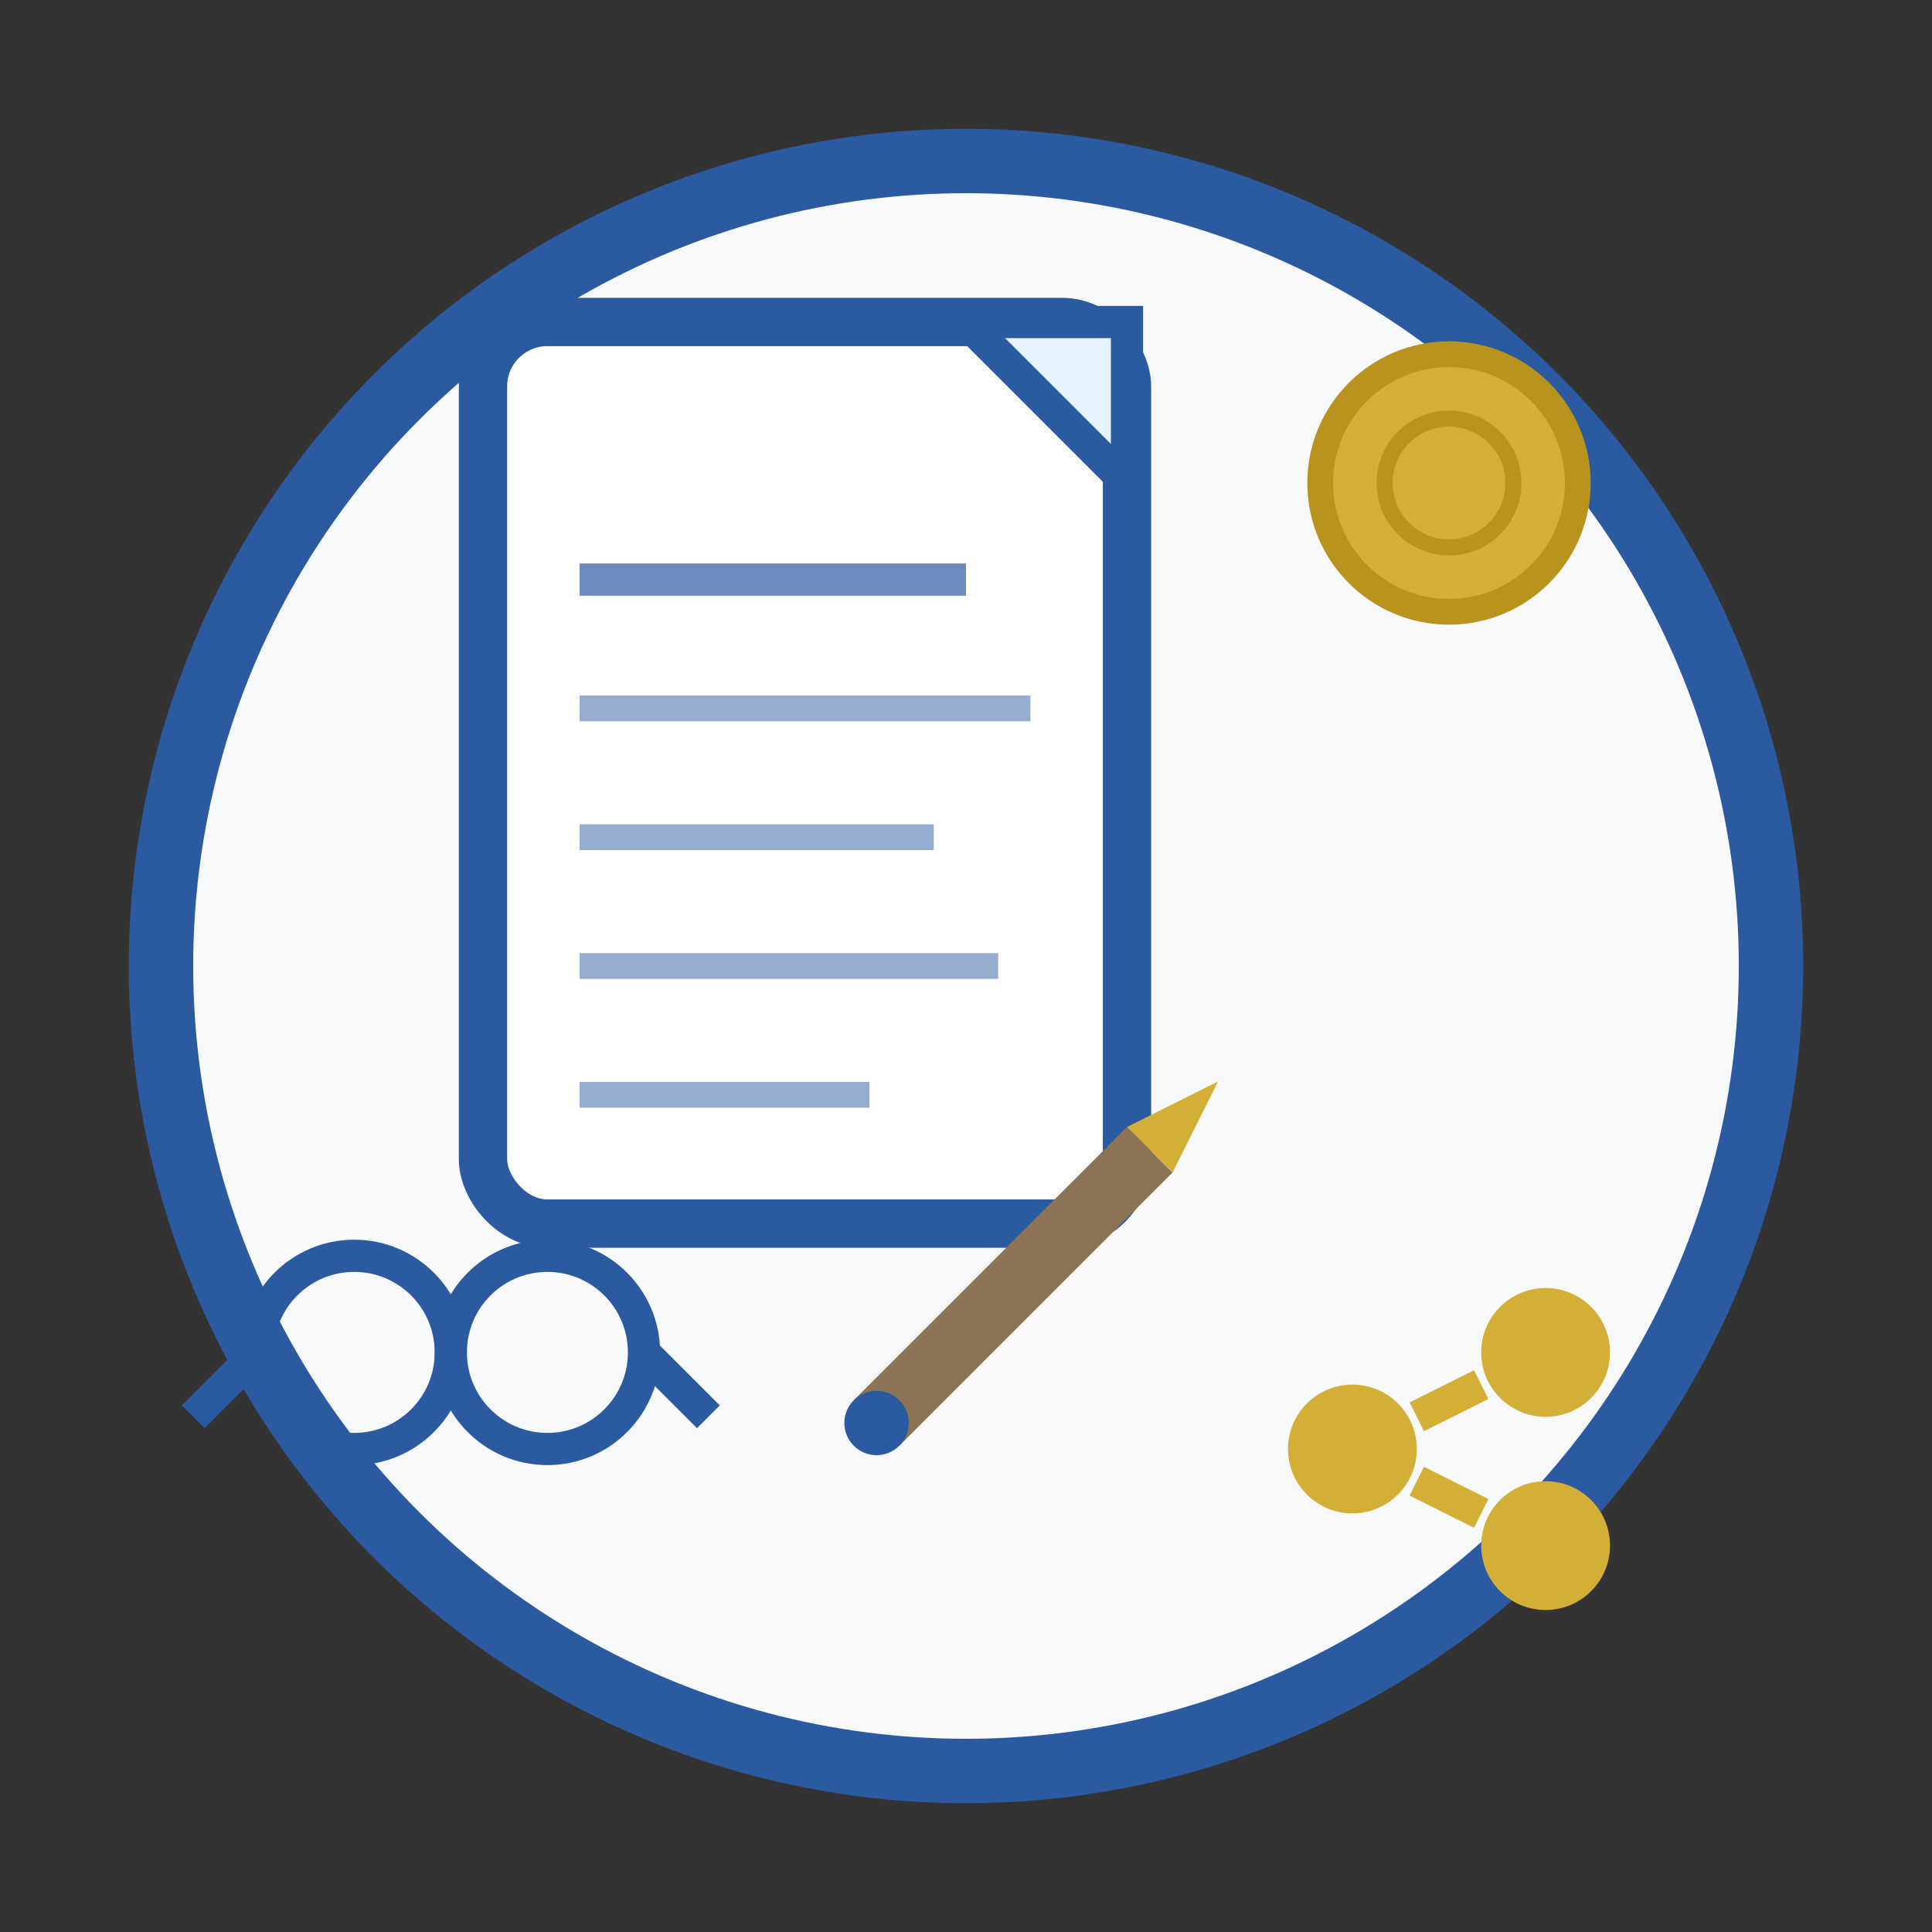 <svg xmlns="http://www.w3.org/2000/svg" viewBox="0 0 60 60" width="60" height="60">
  <rect x="0" y="0" width="60" height="60" fill="#333333" stroke="none"/>
  <!-- Background circle -->
  <circle cx="30" cy="30" r="25" fill="#f8f9fa" stroke="#2c5aa0" stroke-width="2"/>
  
  <!-- Document/article -->
  <g transform="translate(15, 10)">
    <rect x="0" y="0" width="20" height="28" fill="#ffffff" stroke="#2c5aa0" stroke-width="1.5" rx="2"/>
    
    <!-- Document corner fold -->
    <path d="M15 0 L20 0 L20 5 Z" fill="#e6f3ff" stroke="#2c5aa0" stroke-width="1"/>
    <line x1="15" y1="0" x2="20" y2="5" stroke="#2c5aa0" stroke-width="1"/>
    
    <!-- Text lines -->
    <line x1="3" y1="8" x2="15" y2="8" stroke="#2c5aa0" stroke-width="1" opacity="0.7"/>
    <line x1="3" y1="12" x2="17" y2="12" stroke="#2c5aa0" stroke-width="0.8" opacity="0.5"/>
    <line x1="3" y1="16" x2="14" y2="16" stroke="#2c5aa0" stroke-width="0.8" opacity="0.5"/>
    <line x1="3" y1="20" x2="16" y2="20" stroke="#2c5aa0" stroke-width="0.8" opacity="0.5"/>
    <line x1="3" y1="24" x2="12" y2="24" stroke="#2c5aa0" stroke-width="0.8" opacity="0.5"/>
  </g>
  
  <!-- Pen/writing tool -->
  <g transform="translate(35, 35) rotate(45)">
    <rect x="0" y="0" width="2" height="12" fill="#8b7355"/>
    <polygon points="0,0 2,0 1,-3" fill="#d4af37"/>
    <circle cx="1" cy="12" r="1" fill="#2c5aa0"/>
  </g>
  
  <!-- Small decorative coin -->
  <circle cx="45" cy="15" r="4" fill="#d4af37" stroke="#b8941f" stroke-width="0.8"/>
  <circle cx="45" cy="15" r="2" fill="none" stroke="#b8941f" stroke-width="0.5"/>
  
  <!-- Reading glasses (knowledge symbol) -->
  <g transform="translate(8, 42)">
    <circle cx="3" cy="0" r="3" fill="none" stroke="#2c5aa0" stroke-width="1"/>
    <circle cx="9" cy="0" r="3" fill="none" stroke="#2c5aa0" stroke-width="1"/>
    <line x1="6" y1="0" x2="6" y2="0" stroke="#2c5aa0" stroke-width="1"/>
    <line x1="0" y1="0" x2="-2" y2="2" stroke="#2c5aa0" stroke-width="1"/>
    <line x1="12" y1="0" x2="14" y2="2" stroke="#2c5aa0" stroke-width="1"/>
  </g>
  
  <!-- Blog/share symbol -->
  <g transform="translate(42, 45)">
    <circle cx="0" cy="0" r="2" fill="#d4af37"/>
    <circle cx="6" cy="-3" r="2" fill="#d4af37"/>
    <circle cx="6" cy="3" r="2" fill="#d4af37"/>
    <line x1="2" y1="-1" x2="4" y2="-2" stroke="#d4af37" stroke-width="1"/>
    <line x1="2" y1="1" x2="4" y2="2" stroke="#d4af37" stroke-width="1"/>
  </g>
</svg>
